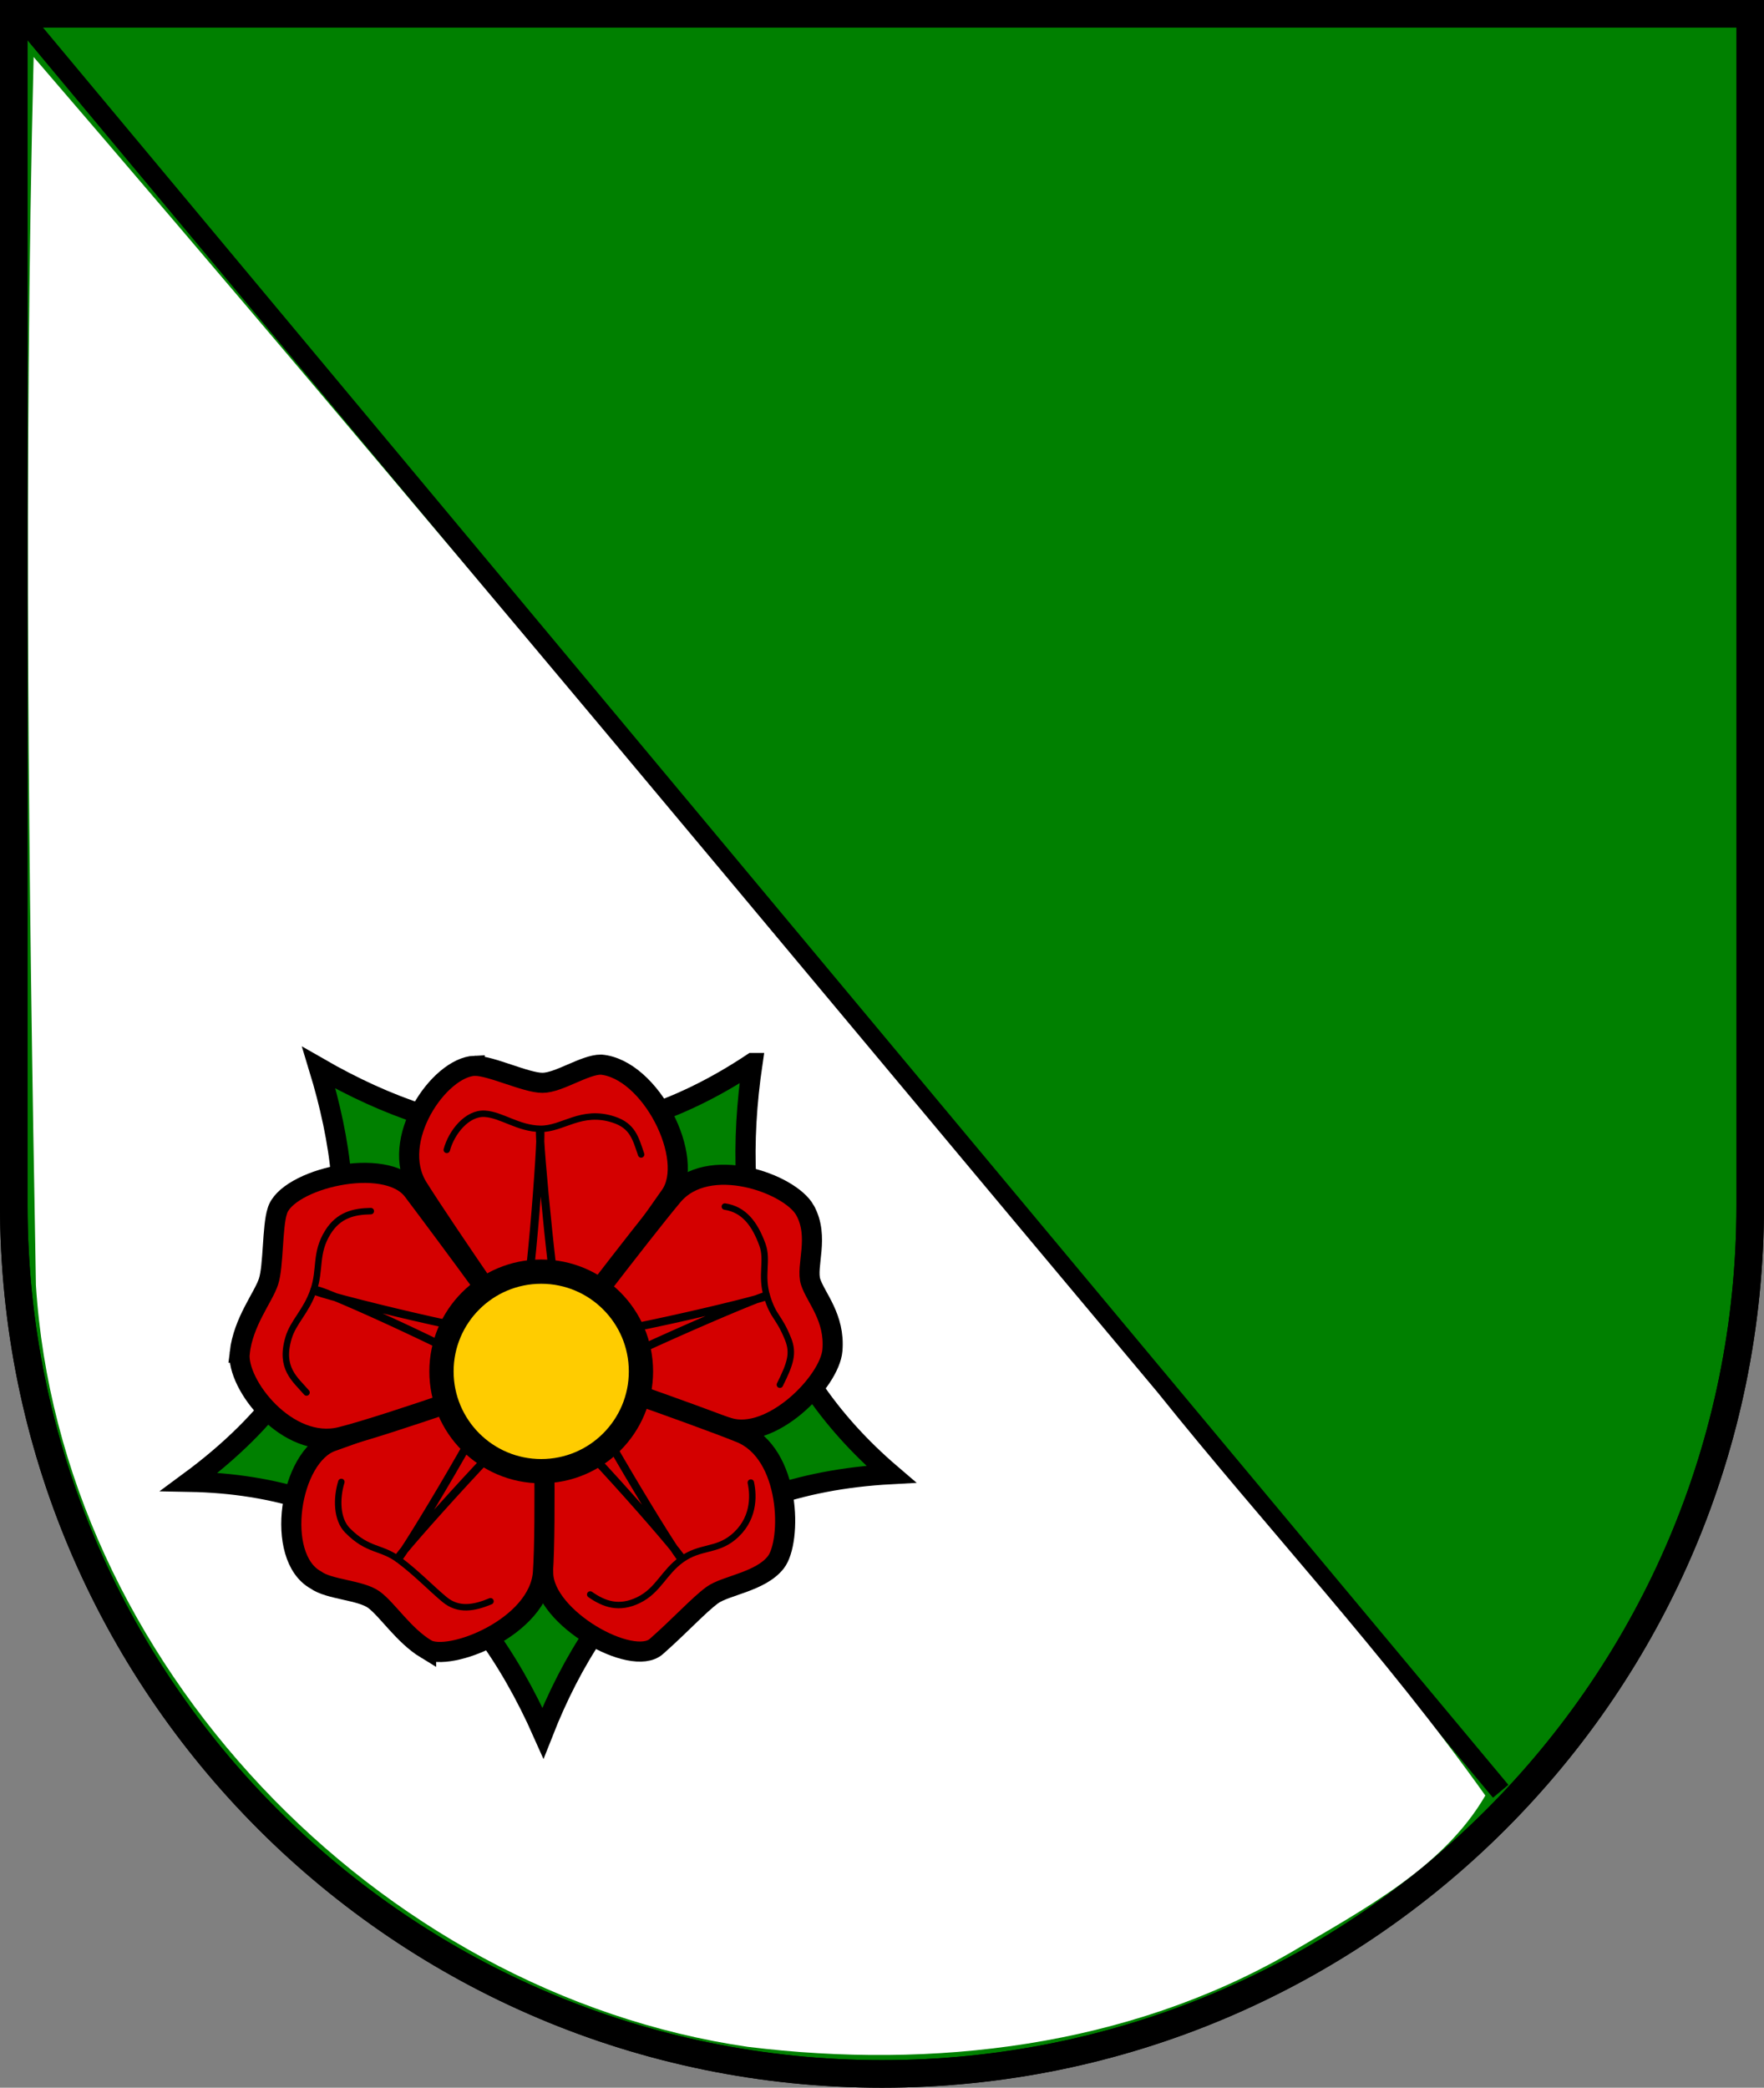 <?xml version="1.0" encoding="UTF-8" standalone="no"?>
<!-- Created with Inkscape (http://www.inkscape.org/) -->

<svg
   xmlns:dc="http://purl.org/dc/elements/1.1/"
   xmlns:cc="http://creativecommons.org/ns#"
   xmlns:rdf="http://www.w3.org/1999/02/22-rdf-syntax-ns#"
   xmlns:svg="http://www.w3.org/2000/svg"
   xmlns="http://www.w3.org/2000/svg"
   xmlns:sodipodi="http://sodipodi.sourceforge.net/DTD/sodipodi-0.dtd"
   xmlns:inkscape="http://www.inkscape.org/namespaces/inkscape"
   width="263.64"
   height="311.896"
   id="svg7644"
   version="1.1"
   inkscape:version="0.48.0 r9654"
   sodipodi:docname="Wappen_Familie_Doriant.svg">
  <rect width="100%" height="100%" fill="#808080" stroke="none"/>
  <defs
     id="defs7646" />
  <sodipodi:namedview
     id="base"
     pagecolor="#ffffff"
     bordercolor="#666666"
     borderopacity="1.0"
     inkscape:pageopacity="0.0"
     inkscape:pageshadow="2"
     inkscape:zoom="0.7"
     inkscape:cx="350"
     inkscape:cy="100.28399"
     inkscape:document-units="px"
     inkscape:current-layer="layer1"
     showgrid="false"
     inkscape:window-width="1024"
     inkscape:window-height="578"
     inkscape:window-x="-8"
     inkscape:window-y="-8"
     inkscape:window-maximized="1"
     units="px"
     fit-margin-top="0"
     fit-margin-left="0"
     fit-margin-right="0"
     fit-margin-bottom="0" />
  <g
     inkscape:label="Ebene 1"
     inkscape:groupmode="layer"
     id="layer1"
     transform="translate(0,-0.42)">
    <path
       id="overall_shield_1_"
       d="M 2.06,2.48 H 261.58 V 180.496 c 0,71.665 -58.095,129.76 -129.76,129.76 -71.665,0 -129.76,-58.095 -129.76,-129.76 V 2.48 z"
       inkscape:connector-curvature="0"
       style="fill:#008000;fill-opacity:1;stroke:#000000;stroke-width:4.119" />
    <path
       id="overall_shield_1_-0"
       d="M 2.06,2.48 H 261.58 v 178.016 c 0,71.665 -58.095,129.76 -129.76,129.76 -71.665,0 -129.76,-58.095 -129.76,-129.76 V 2.48 z"
       inkscape:connector-curvature="0"
       style="fill:none;stroke:#000000;stroke-width:4.119" />
    <path
       style="fill:none;stroke:#000000;stroke-width:3;stroke-linecap:butt;stroke-linejoin:miter;stroke-opacity:1;stroke-miterlimit:4;stroke-dasharray:none"
       d="M 1.429,0.467 224.286,267.61"
       id="path3941"
       inkscape:connector-curvature="0"
       transform="translate(0,0.42)"
       sodipodi:nodetypes="cc" />
    <path
       style="fill:#ffffff;fill-opacity:1;stroke:none"
       d="M 5.027,8.514 C 3.518,69.63 4.265,130.856 5.369,191.993 c 3.545,56.223 50.977,105.742 106.399,113.798 27.752,3.404 56.7,0.009 81.222,-14.143 10.524,-6.245 22.736,-12.597 29.001,-23.402 -14.886,-20.946 -32.832,-40.086 -48.994,-60.244 C 117.148,141.425 61.638,74.285 5.027,8.514 z"
       id="path3951"
       inkscape:connector-curvature="0"
       transform="translate(0,0.42)" />
    <g
       transform="matrix(1.624,0,0,1.624,3.337,115.064)"
       id="g3822">
      <path
         transform="matrix(0.074,0,0,0.074,12.03,26.541)"
         inkscape:r_cy="true"
         inkscape:r_cx="true"
         d="m 530,390 c 0,27.614 -22.386,50 -50,50 -27.614,0 -50,-22.386 -50,-50 0,-27.614 22.386,-50 50,-50 27.614,0 50,22.386 50,50 z"
         sodipodi:ry="50"
         sodipodi:rx="50"
         sodipodi:cy="390"
         sodipodi:cx="480"
         id="path6793"
         style="fill:none;stroke:#333333;stroke-width:1;stroke-linecap:round;stroke-linejoin:round;stroke-miterlimit:4;stroke-opacity:1;stroke-dasharray:none"
         sodipodi:type="arc" />
      <path
         transform="matrix(0.074,0,0,0.074,12.03,26.541)"
         inkscape:r_cy="true"
         inkscape:r_cx="true"
         d="M 775,390 C 775,552.924 642.924,685 480,685 317.076,685 185,552.924 185,390 185,227.076 317.076,95 480,95 642.924,95 775,227.076 775,390 z"
         sodipodi:ry="295"
         sodipodi:rx="295"
         sodipodi:cy="390"
         sodipodi:cx="480"
         id="path7668"
         style="fill:none;stroke:#333333;stroke-width:1;stroke-linecap:round;stroke-linejoin:round;stroke-miterlimit:4;stroke-opacity:1;stroke-dasharray:none"
         sodipodi:type="arc" />
      <path
         inkscape:connector-curvature="0"
         inkscape:r_cy="true"
         inkscape:r_cx="true"
         sodipodi:nodetypes="cccccc"
         id="sepales"
         d="m 67.197,27.197 c -2.177,14.748 0.946,27.73 12.746,37.82 C 62.575,65.958 53.237,75.294 47.912,88.825 41.576,74.55 31.304,66.01 15.37,65.72 30.857,54.303 31.434,41.23 27.289,27.632 c 12.577,7.23 25.689,9.027 39.908,-0.435 z"
         style="fill:#008000;fill-opacity:1;stroke:#000000;stroke-width:1.856;stroke-linecap:round;stroke-linejoin:miter;stroke-miterlimit:4;stroke-opacity:1;stroke-dasharray:none;marker-start:none" />
      <g
         style="fill:#d40000;fill-opacity:1"
         transform="matrix(0.074,0,0,0.074,12.03,27.852)"
         inkscape:r_cy="true"
         inkscape:r_cx="true"
         id="g13210">
        <path
           inkscape:connector-curvature="0"
           inkscape:r_cy="true"
           inkscape:r_cx="true"
           style="fill:#d40000;fill-opacity:1;stroke:#000000;stroke-width:25;stroke-linecap:round;stroke-linejoin:miter;stroke-miterlimit:4;stroke-opacity:1"
           d="m 400.097,-5.461 c 20.506,0 63.64,21.213 84.146,21.213 20.506,0 52.326,-22.627 72.832,-22.627 61.553,5.292 118.31,116.801 86.267,162.635 C 611.618,201.138 487.712,377.545 483.536,372.134 472.524,357.868 362.011,197.979 329.386,145.86 292.998,87.729 355.505,-3.624 400.097,-5.461 z"
           id="petale1"
           sodipodi:nodetypes="cscsssc" />
        <path
           inkscape:connector-curvature="0"
           sodipodi:nodetypes="cszzssz"
           id="petale2"
           d="m 810.791,174.165 c 18.44,33.172 0.71,69.645 7.046,89.148 6.337,19.502 30.48,44.232 27.056,84.903 -3.314,39.356 -75.781,112.578 -129.008,96.348 C 662.659,428.333 474.825,378.411 478.679,372.768 488.844,357.887 606.758,203.374 646.244,156.24 690.286,103.669 792.351,140.992 810.791,174.165 z"
           style="fill:#d40000;fill-opacity:1;stroke:#000000;stroke-width:25;stroke-linecap:round;stroke-linejoin:miter;stroke-miterlimit:4;stroke-opacity:1"
           inkscape:r_cx="true"
           inkscape:r_cy="true" />
        <path
           inkscape:connector-curvature="0"
           inkscape:r_cy="true"
           inkscape:r_cx="true"
           style="fill:#d40000;fill-opacity:1;stroke:#000000;stroke-width:25;stroke-linecap:round;stroke-linejoin:miter;stroke-miterlimit:4;stroke-opacity:1"
           d="m 774.558,611.754 c -18.888,24.312 -62.455,28.773 -79.044,40.827 -16.59,12.053 -39.8,37.651 -69.664,63.944 -29.864,26.293 -139.604,-35.016 -140.621,-90.931 -1.007,-55.359 -5.178,-263.67 1.381,-261.748 17.294,5.069 186.54,63.808 243.568,86.796 63.608,25.641 64.38,135.369 44.38,161.112 z"
           id="petale3"
           sodipodi:nodetypes="cszsssz" />
        <path
           inkscape:connector-curvature="0"
           sodipodi:nodetypes="cscsssz"
           id="petale4"
           d="m 339.581,719.623 c -28.081,-17.066 -48.334,-49.289 -64.924,-61.342 -16.59,-12.053 -55.633,-12.45 -72.222,-24.504 -51.88,-28.502 -32.567,-154.05 20.297,-172.297 52.338,-18.065 261.776,-97.935 261.974,-91.103 0.523,18.014 4.435,192.526 0.194,253.868 -4.73,68.418 -117.238,112.444 -145.318,95.378 z"
           style="fill:#d40000;fill-opacity:1;stroke:#000000;stroke-width:25;stroke-linecap:round;stroke-linejoin:miter;stroke-miterlimit:4;stroke-opacity:1"
           inkscape:r_cx="true"
           inkscape:r_cy="true" />
        <path
           inkscape:connector-curvature="0"
           inkscape:r_cy="true"
           inkscape:r_cx="true"
           style="fill:#d40000;fill-opacity:1;stroke:#000000;stroke-width:25;stroke-linecap:round;stroke-linejoin:miter;stroke-miterlimit:4;stroke-opacity:1"
           d="m 107.795,351.282 c 4.465,-38.793 29.469,-68.929 35.806,-88.431 6.337,-19.502 4.549,-68.071 10.886,-87.573 11.075,-39.764 135.033,-70.092 168.722,-25.454 33.354,44.194 165.55,221.528 159.114,223.828 -16.971,6.064 -189.043,67.417 -248.693,82.339 -66.531,16.644 -130.348,-65.495 -125.834,-104.709 z"
           id="petale5"
           sodipodi:nodetypes="czcsssz" />
      </g>
      <path
         inkscape:connector-curvature="0"
         sodipodi:nodetypes="czzzzzzzzzz"
         id="path2244"
         d="m 26.874,48.114 c 0,0.297 17.962,4.75 18.852,4.082 0.816,-0.668 2.152,-18.704 1.93,-18.704 -0.223,0 1.484,18.11 2.152,18.852 0.668,0.816 18.704,-3.488 18.63,-3.711 -0.074,-0.223 -16.774,6.977 -17.145,7.867 -0.297,0.891 9.129,16.403 9.352,16.255 0.223,-0.148 -11.875,-13.954 -12.989,-13.879 -0.928,0 -13.211,13.657 -13.063,13.879 0.223,0.148 9.723,-15.661 9.352,-16.551 C 43.648,55.314 27.171,47.743 27.023,48.114 l -0.148,0 z"
         style="fill:#d40000;fill-opacity:1;stroke:#000000;stroke-width:0.742;stroke-linecap:round;stroke-linejoin:round;stroke-miterlimit:4;stroke-opacity:1;stroke-dasharray:none"
         inkscape:r_cx="true"
         inkscape:r_cy="true" />
      <path
         transform="matrix(0.067,0,0,0.067,15.593,29.436)"
         inkscape:r_cy="true"
         inkscape:r_cx="true"
         d="m 617,390 c 0,75.663 -61.337,137 -137,137 -75.663,0 -137,-61.337 -137,-137 0,-75.663 61.337,-137 137,-137 75.663,0 137,61.337 137,137 z"
         sodipodi:ry="137"
         sodipodi:rx="137"
         sodipodi:cy="390"
         sodipodi:cx="480"
         id="path1365"
         style="fill:#ffcc00;fill-opacity:1;stroke:#000000;stroke-width:33.333;stroke-linecap:butt;stroke-miterlimit:4;stroke-opacity:1;stroke-dasharray:none"
         sodipodi:type="arc" />
      <path
         inkscape:connector-curvature="0"
         style="fill:none;stroke:#000000;stroke-width:0.594;stroke-linecap:round;stroke-linejoin:miter;stroke-miterlimit:4;stroke-opacity:1;stroke-dasharray:none"
         d="m 39.063,35.187 c 0.427,-1.603 1.862,-3.42 3.502,-3.321 1.54,0.093 3.059,1.355 5.116,1.385 2.057,0.03 3.757,-1.825 6.734,-0.851 1.767,0.578 2.021,1.72 2.534,3.21"
         id="path3105"
         inkscape:r_cx="true"
         inkscape:r_cy="true"
         sodipodi:nodetypes="cszsc" />
      <path
         inkscape:connector-curvature="0"
         sodipodi:nodetypes="cszsc"
         inkscape:r_cy="true"
         inkscape:r_cx="true"
         id="path1348"
         d="m 64.652,40.402 c 1.737,0.263 2.744,1.548 3.457,3.505 0.528,1.449 -0.18,2.81 0.427,4.776 0.607,1.966 1.056,1.735 1.929,3.89 0.538,1.329 0.211,2.293 -0.747,4.215"
         style="fill:none;stroke:#000000;stroke-width:0.594;stroke-linecap:round;stroke-linejoin:miter;stroke-miterlimit:4;stroke-opacity:1;stroke-dasharray:none" />
      <path
         inkscape:connector-curvature="0"
         sodipodi:nodetypes="cszsc"
         inkscape:r_cy="true"
         inkscape:r_cx="true"
         id="path1350"
         d="m 67.044,65.793 c 0.277,1.279 0.305,3.464 -1.646,5.05 -1.543,1.254 -3.011,0.818 -4.693,2.002 -1.682,1.185 -2.163,2.872 -4.01,3.764 -1.781,0.86 -3.143,0.381 -4.434,-0.522"
         style="fill:none;stroke:#000000;stroke-width:0.594;stroke-linecap:round;stroke-linejoin:miter;stroke-miterlimit:4;stroke-opacity:1;stroke-dasharray:none" />
      <path
         inkscape:connector-curvature="0"
         sodipodi:nodetypes="cszsc"
         inkscape:r_cy="true"
         inkscape:r_cx="true"
         id="path1352"
         d="m 43.085,76.713 c -1.504,0.629 -2.951,0.889 -4.219,-0.155 -1.191,-0.981 -2.557,-2.418 -4.204,-3.651 -1.647,-1.234 -2.828,-0.776 -4.739,-2.717 -1.006,-1.022 -1.025,-2.951 -0.565,-4.457"
         style="fill:none;stroke:#000000;stroke-width:0.594;stroke-linecap:round;stroke-linejoin:miter;stroke-miterlimit:4;stroke-opacity:1;stroke-dasharray:none" />
      <path
         inkscape:connector-curvature="0"
         sodipodi:nodetypes="cszsc"
         inkscape:r_cy="true"
         inkscape:r_cx="true"
         id="path1354"
         d="m 26.155,57.507 c -1.063,-1.236 -2.481,-2.23 -1.657,-5.021 0.437,-1.48 1.638,-2.443 2.302,-4.39 0.664,-1.947 0.118,-3.393 1.309,-5.317 0.988,-1.596 2.386,-1.931 3.961,-1.958"
         style="fill:none;stroke:#000000;stroke-width:0.594;stroke-linecap:round;stroke-linejoin:miter;stroke-miterlimit:4;stroke-opacity:1;stroke-dasharray:none" />
    </g>
  </g>
</svg>
